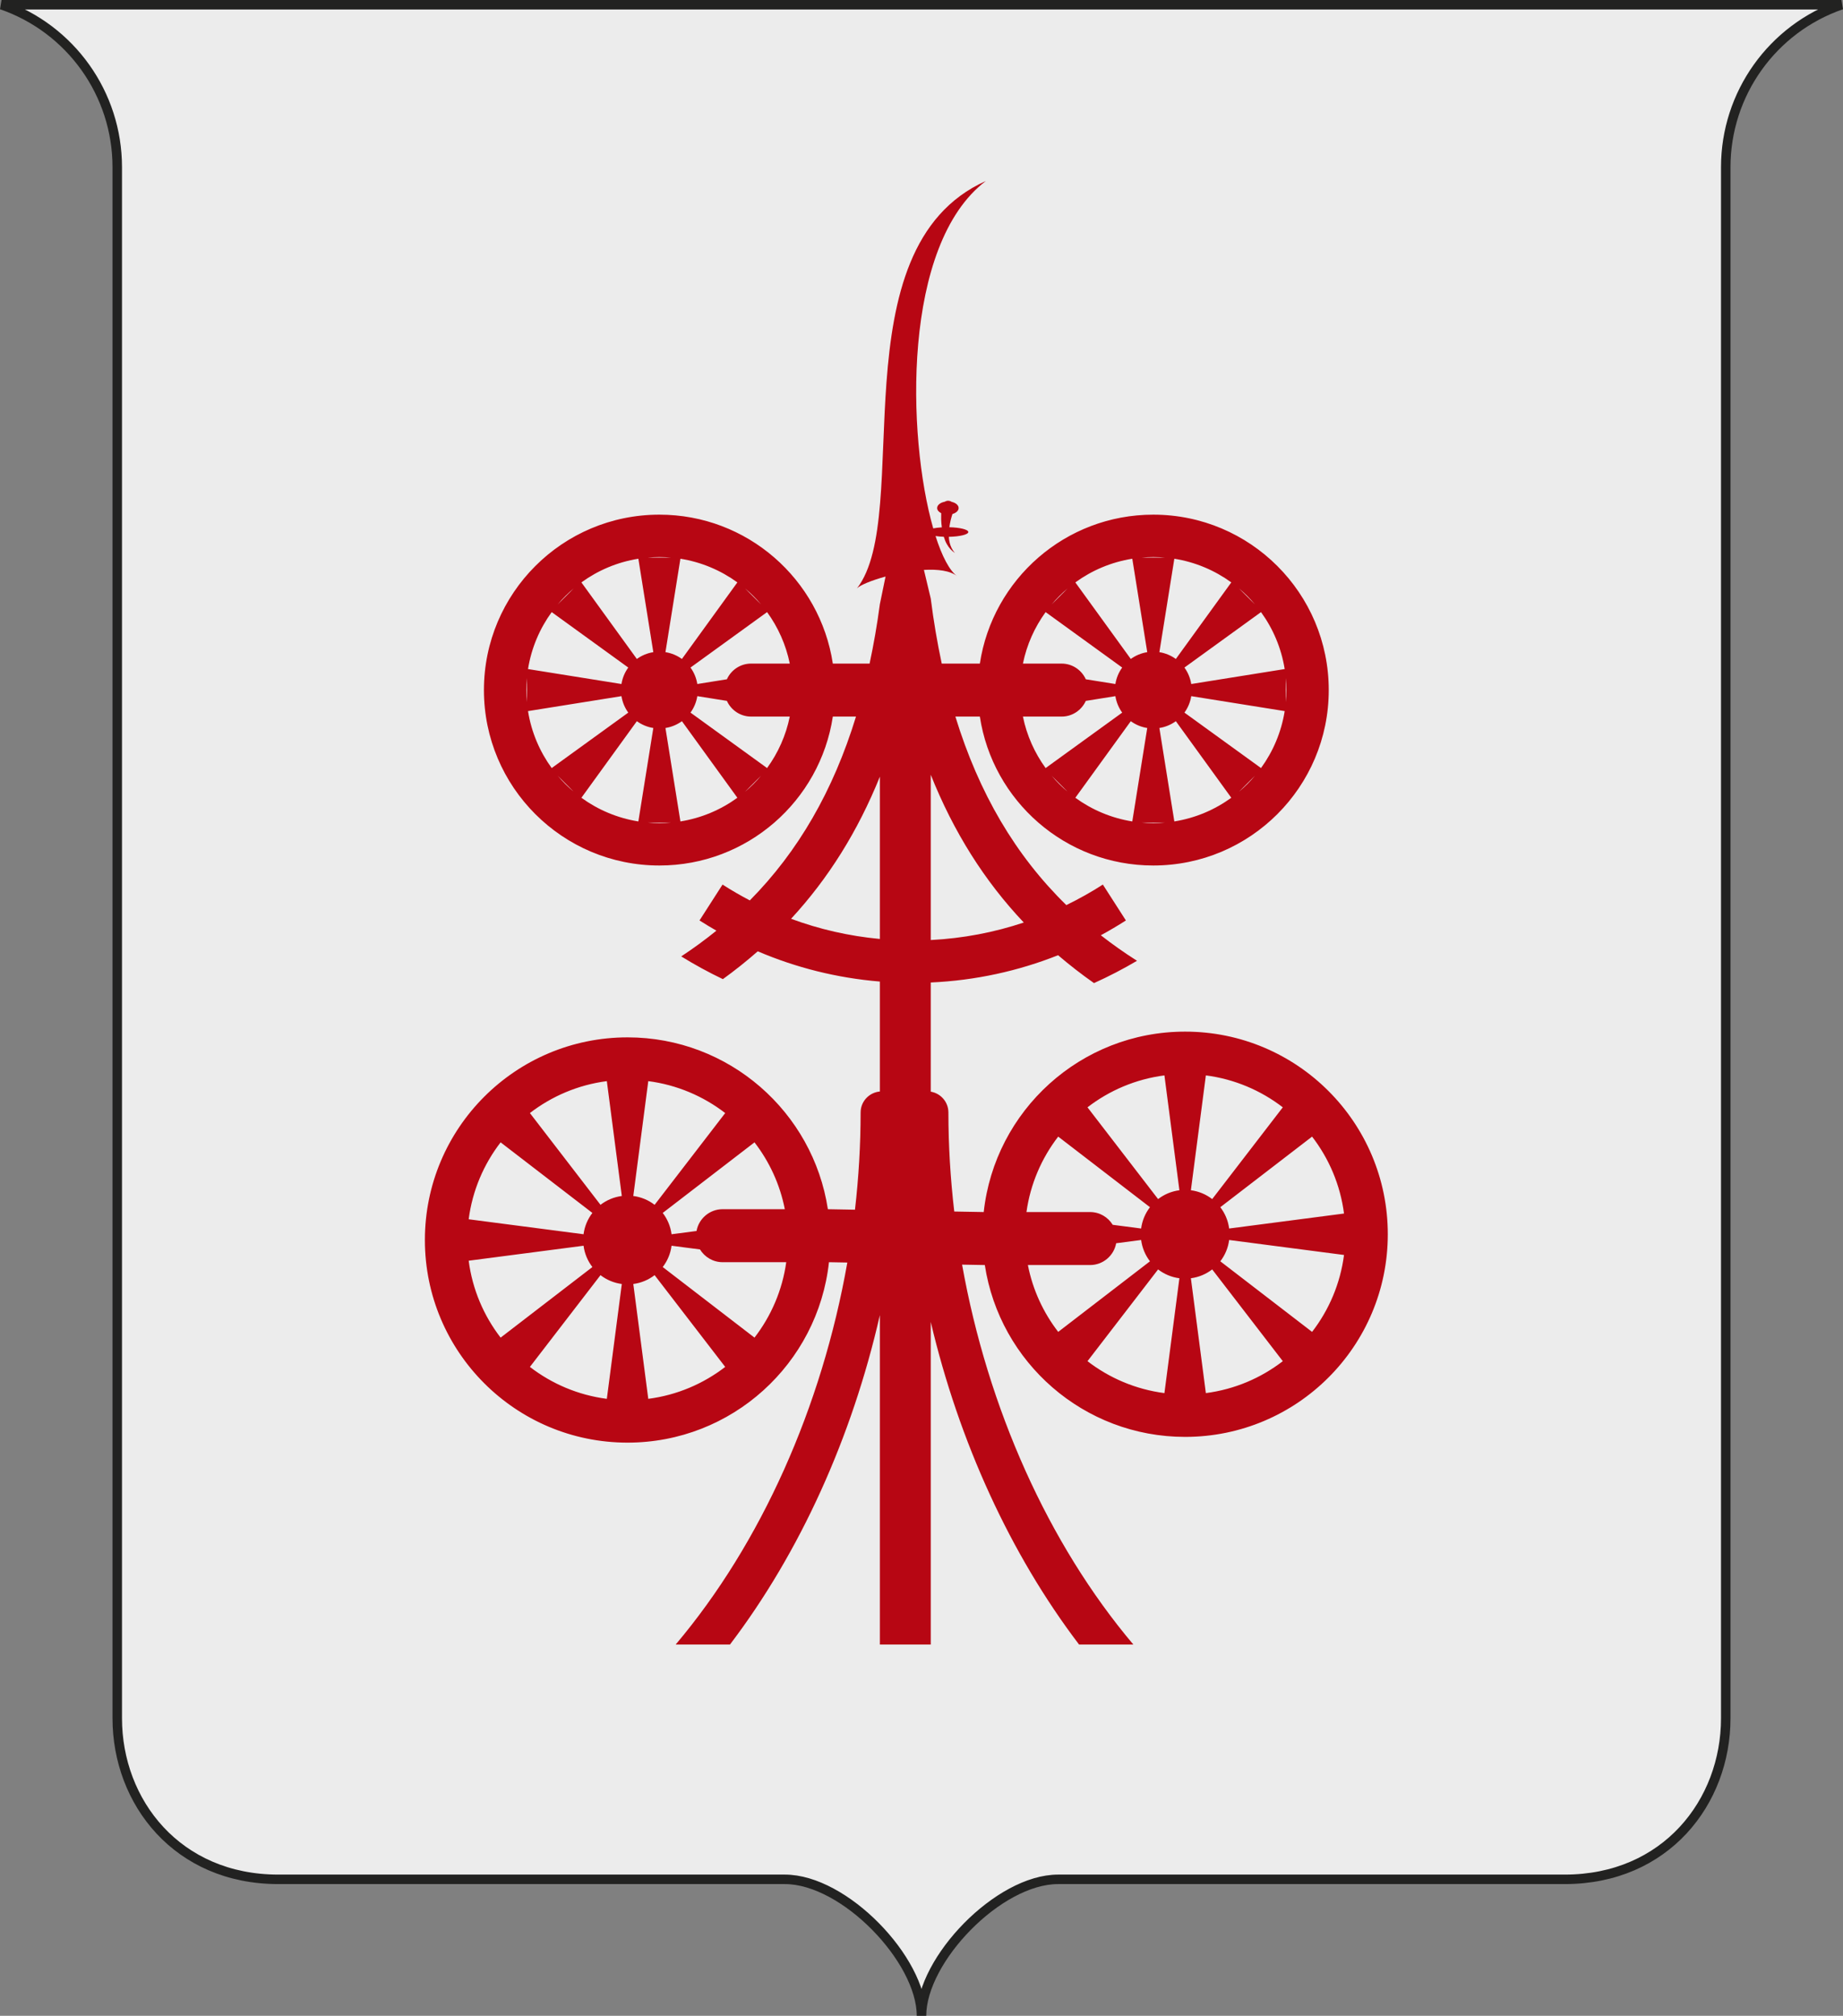 <?xml version="1.0" encoding="utf-8"?>
<!-- Generator: Adobe Illustrator 22.1.0, SVG Export Plug-In . SVG Version: 6.00 Build 0)  -->
<svg version="1.1" id="Livello_1" xmlns="http://www.w3.org/2000/svg" xmlns:xlink="http://www.w3.org/1999/xlink" x="0px" y="0px"
	 width="434.684px" height="475.495px" viewBox="0 0 434.684 475.495" style="enable-background:new 0 0 434.684 475.495;"
	 xml:space="preserve">
<rect x="0" y="0" width="434.684" height="475.495" fill="#808080" stroke="none"/>
<style type="text/css">
	.st0{fill:#ECECEC;stroke:#222221;stroke-width:2.238;}
	.st1{fill:#B70613;}
</style>
<path class="st0" d="M434.318,1.119H0.366l0,0C16.698,6.765,27.654,22.145,27.654,39.425v365.882
	c0,19.829,14.207,38,37.969,38h119.5c14.07,0,32.219,18.945,32.219,32.188
	c0-13.243,18.148-32.188,32.219-32.188h119.5c23.762,0,37.969-18.171,37.969-38V39.425
	c0-17.28,10.957-32.66,27.289-38.306L434.318,1.119z"/>
<path class="st1" d="M279.524,243.344c-24.628,0-44.898,18.628-47.507,42.562l-6.949-0.127
	c-0.904-7.754-1.381-15.564-1.381-23.357c0-2.475-1.803-4.516-4.164-4.916V231.755
	c10.567-0.476,20.672-2.717,30.034-6.431c2.69,2.299,5.507,4.495,8.473,6.576
	c3.485-1.576,6.872-3.332,10.142-5.266c-2.988-1.893-5.828-3.901-8.537-6.018
	c2.017-1.096,3.991-2.259,5.915-3.496l-5.433-8.463c-2.763,1.78-5.644,3.391-8.617,4.841
	c-11.992-11.729-20.62-26.388-26.166-44.469h1.459h4.313c3.013,19.888,20.18,35.13,40.909,35.13
	c22.853,0,41.38-18.526,41.38-41.38s-18.526-41.38-41.38-41.38
	c-20.729,0-37.897,15.242-40.909,35.13h-4.313h-4.677c-1.047-4.898-1.92-9.998-2.593-15.346
	l-1.609-6.752c3.263-0.187,6.203,0.169,7.85,1.493c-1.819-1.317-3.591-4.711-5.112-9.482
	c0.582,0.086,1.238,0.149,1.953,0.175c0.172,0.577,0.383,1.14,0.681,1.667
	c0.479,0.872,1.137,1.633,1.929,2.151c-0.631-0.714-1.019-1.557-1.23-2.423
	c-0.116-0.454-0.171-0.919-0.192-1.386c2.566-0.049,4.588-0.533,4.588-1.131
	c0-0.588-1.96-1.066-4.468-1.128c0.076-0.555,0.174-1.108,0.307-1.653
	c0.12-0.487,0.263-0.987,0.42-1.467c0.861-0.25,1.461-0.785,1.461-1.411
	c0-0.668-0.683-1.233-1.638-1.457c-0.188-0.127-0.404-0.218-0.645-0.249
	c-0.359-0.047-0.701,0.042-0.987,0.219c-1.037,0.196-1.797,0.784-1.797,1.487
	c0,0.493,0.377,0.927,0.955,1.213c-0.017,0.482-0.018,0.957-0.008,1.446
	c0.017,0.635,0.076,1.268,0.16,1.899c-0.764,0.045-1.453,0.13-2.032,0.244
	c-6.207-21.723-7.379-66.969,12.41-81.945c-35.469,15.876-16.89,78.706-30.401,96.103
	c0.694-0.753,3.379-1.874,6.745-2.798l-1.34,6.515c-0.645,4.868-1.463,9.525-2.423,14.016h-4.359
	h-4.313c-3.013-19.888-20.18-35.13-40.909-35.13c-22.853,0-41.38,18.526-41.38,41.38
	S132.667,204.16,155.52,204.16c20.729,0,37.897-15.242,40.909-35.13h4.313h1.15
	c-5.368,17.518-13.63,31.823-25.041,43.364c-2.202-1.155-4.352-2.395-6.433-3.736l-5.433,8.463
	c1.304,0.839,2.638,1.635,3.986,2.409c-2.633,2.133-5.394,4.16-8.3,6.072
	c3.168,1.955,6.446,3.747,9.825,5.362c2.878-2.079,5.613-4.271,8.225-6.563
	c8.965,3.833,18.652,6.296,28.802,7.132v25.935c-2.543,0.235-4.541,2.35-4.541,4.954
	c0,7.65-0.458,15.315-1.33,22.928l-6.392-0.117c-3.499-22.951-23.32-40.535-47.249-40.535
	c-26.398,0-47.798,21.4-47.798,47.798s21.4,47.798,47.798,47.798
	c24.628,0,44.898-18.628,47.507-42.562l4.328,0.079c-5.993,34.037-20.303,66.214-40.483,90.109h12.803
	c16.532-21.742,28.784-48.874,35.358-77.717v77.717h12v-76.099
	c6.659,28.239,18.758,54.764,34.981,76.099h12.803c-20.083-23.779-34.349-55.76-40.393-89.613
	l5.36,0.098c3.499,22.951,23.32,40.535,47.249,40.535c26.398,0,47.798-21.4,47.798-47.798
	S305.922,243.344,279.524,243.344z M248.035,182.987l3.776,3.776
	C250.448,185.613,249.185,184.349,248.035,182.987z M253.624,188.181l13.079-18.062
	c1.127,0.818,2.448,1.379,3.882,1.607l-3.527,22.039C262.099,192.974,257.525,191.014,253.624,188.181z
	 M272.017,194.16c-0.954,0-1.897-0.05-2.829-0.134h5.659C273.913,194.11,272.971,194.16,272.017,194.16z
	 M276.975,193.764l-3.527-22.039c1.435-0.228,2.755-0.789,3.882-1.607l13.079,18.062
	C286.508,191.014,281.935,192.974,276.975,193.764z M292.223,186.762l3.775-3.776
	C294.849,184.349,293.586,185.612,292.223,186.762z M297.418,181.173l-18.062-13.079
	c0.818-1.127,1.379-2.448,1.607-3.882l22.039,3.527C302.21,172.699,300.251,177.272,297.418,181.173z
	 M303.263,159.951c0.084,0.933,0.134,1.875,0.134,2.829s-0.05,1.897-0.134,2.829V159.951z
	 M303.001,157.822l-22.039,3.527c-0.228-1.435-0.789-2.755-1.607-3.882l18.062-13.079
	C300.251,148.289,302.21,152.862,303.001,157.822z M295.999,142.574l-3.776-3.776
	C293.586,139.948,294.849,141.212,295.999,142.574z M290.41,137.38l-13.079,18.063
	c-1.127-0.818-2.448-1.379-3.882-1.607l3.527-22.039C281.935,132.587,286.508,134.547,290.41,137.38z
	 M272.017,131.401c0.954,0,1.897,0.05,2.83,0.134h-5.66
	C270.12,131.451,271.062,131.401,272.017,131.401z M267.059,131.796l3.527,22.039
	c-1.435,0.228-2.755,0.789-3.882,1.607l-13.079-18.062C257.525,134.547,262.099,132.587,267.059,131.796
	z M251.811,138.798l-3.776,3.776C249.185,141.212,250.448,139.948,251.811,138.798z M246.616,144.388
	l18.062,13.079c-0.818,1.127-1.379,2.448-1.607,3.882l-6.976-1.116
	c-0.98-2.175-3.167-3.701-5.697-3.701h-9.134C242.17,152.067,244.031,147.948,246.616,144.388z
	 M250.398,169.03c2.53,0,4.717-1.526,5.697-3.701l6.976-1.116c0.228,1.435,0.789,2.755,1.607,3.882
	l-18.062,13.079c-2.586-3.561-4.446-7.68-5.352-12.144H250.398z M179.502,142.574l-3.776-3.776
	C177.089,139.948,178.352,141.212,179.502,142.574z M173.913,137.38l-13.079,18.062
	c-1.127-0.818-2.448-1.379-3.882-1.607l3.527-22.039C165.439,132.587,170.012,134.547,173.913,137.38z
	 M155.52,131.401c0.954,0,1.897,0.05,2.829,0.134h-5.659
	C153.624,131.451,154.566,131.401,155.52,131.401z M150.562,131.796l3.527,22.039
	c-1.435,0.228-2.755,0.789-3.882,1.607l-13.079-18.062C141.029,134.547,145.602,132.587,150.562,131.796z
	 M135.314,138.799l-3.775,3.776C132.688,141.212,133.951,139.949,135.314,138.799z M130.12,144.388
	l18.062,13.079c-0.818,1.127-1.379,2.448-1.607,3.882l-22.039-3.527
	C125.327,152.862,127.287,148.289,130.12,144.388z M124.275,165.61
	c-0.084-0.933-0.134-1.875-0.134-2.829s0.05-1.897,0.134-2.829V165.61z M124.536,167.739
	l22.039-3.527c0.228,1.435,0.789,2.755,1.607,3.882l-18.062,13.079
	C127.287,177.272,125.327,172.699,124.536,167.739z M131.538,182.987l3.776,3.776
	C133.952,185.612,132.688,184.349,131.538,182.987z M137.128,188.181l13.079-18.063
	c1.127,0.818,2.448,1.379,3.882,1.607l-3.527,22.039C145.602,192.974,141.029,191.014,137.128,188.181z
	 M155.52,194.16c-0.954,0-1.897-0.05-2.83-0.134h5.66C157.418,194.11,156.475,194.16,155.52,194.16z
	 M160.479,193.764l-3.527-22.039c1.435-0.228,2.755-0.789,3.882-1.607l13.079,18.062
	C170.012,191.014,165.439,192.974,160.479,193.764z M175.726,186.763l3.776-3.776
	C178.352,184.349,177.089,185.613,175.726,186.763z M180.921,181.173l-18.062-13.079
	c0.818-1.127,1.379-2.448,1.607-3.882l6.976,1.116c0.98,2.175,3.167,3.701,5.697,3.701h9.134
	C185.368,173.494,183.507,177.613,180.921,181.173z M177.139,156.531c-2.53,0-4.717,1.526-5.697,3.701
	l-6.976,1.116c-0.228-1.435-0.789-2.755-1.607-3.882l18.062-13.079
	c2.586,3.561,4.446,7.68,5.352,12.144H177.139z M219.525,221.74v-38.991
	c5.382,13.49,12.654,25.039,21.94,34.861C234.512,219.933,227.153,221.352,219.525,221.74z
	 M186.578,216.728c8.794-9.517,15.742-20.628,20.946-33.524v38.284
	C200.229,220.808,193.206,219.182,186.578,216.728z M118.073,269.463l21.645,16.651
	c-1.102,1.43-1.841,3.149-2.084,5.027l-27.093-3.533C111.42,280.837,114.093,274.625,118.073,269.463
	z M110.542,297.382l27.093-3.533c0.243,1.878,0.982,3.597,2.084,5.027l-21.645,16.651
	C114.093,310.365,111.42,304.153,110.542,297.382z M143.126,329.966
	c-6.771-0.879-12.984-3.552-18.145-7.531l16.651-21.645c1.43,1.102,3.149,1.841,5.027,2.084
	L143.126,329.966z M141.632,284.2l-16.651-21.645c5.161-3.98,11.374-6.653,18.145-7.531l3.533,27.093
	C144.781,282.36,143.062,283.099,141.632,284.2z M185.103,285.232h-14.678
	c-3.059,0-5.617,2.229-6.144,5.141l-5.889,0.768c-0.243-1.878-0.982-3.597-2.084-5.027l21.645-16.651
	C181.463,274.015,183.96,279.383,185.103,285.232z M152.9,255.024
	c6.771,0.879,12.983,3.552,18.145,7.531l-16.651,21.645c-1.43-1.102-3.149-1.841-5.027-2.084
	L152.9,255.024z M152.9,329.966l-3.533-27.093c1.878-0.243,3.597-0.982,5.027-2.084l16.651,21.645
	C165.883,326.415,159.671,329.088,152.9,329.966z M177.953,315.527l-21.645-16.651
	c1.102-1.43,1.841-3.149,2.084-5.027l6.705,0.874c1.101,1.798,3.077,3.008,5.328,3.008h15.015
	C184.516,304.367,181.864,310.454,177.953,315.527z M249.584,268.11l21.645,16.651
	c-1.102,1.43-1.841,3.149-2.084,5.027l-6.705-0.874c-1.101-1.798-3.077-3.008-5.328-3.008h-15.015
	C243.022,279.27,245.673,273.183,249.584,268.11z M242.434,298.404h14.678
	c3.059,0,5.617-2.229,6.144-5.141l5.889-0.768c0.243,1.878,0.982,3.597,2.084,5.027l-21.645,16.651
	C246.075,309.621,243.577,304.254,242.434,298.404z M274.637,328.613
	c-6.771-0.879-12.983-3.552-18.145-7.531l16.651-21.645c1.43,1.102,3.149,1.841,5.027,2.084
	L274.637,328.613z M273.143,282.847l-16.651-21.645c5.161-3.98,11.374-6.653,18.145-7.531l3.533,27.093
	C276.292,281.006,274.573,281.745,273.143,282.847z M316.995,286.255l-27.093,3.533
	c-0.243-1.878-0.982-3.597-2.084-5.027l21.645-16.651C313.444,273.271,316.117,279.484,316.995,286.255z
	 M284.411,253.67c6.771,0.879,12.984,3.552,18.145,7.531L285.905,282.847
	c-1.43-1.102-3.149-1.841-5.027-2.084L284.411,253.67z M284.411,328.613l-3.533-27.093
	c1.878-0.243,3.597-0.982,5.027-2.084l16.651,21.645C297.394,325.061,291.182,327.734,284.411,328.613z
	 M309.464,314.173l-21.645-16.651c1.102-1.43,1.841-3.149,2.084-5.027l27.093,3.533
	C316.117,302.799,313.444,309.012,309.464,314.173z"/>
</svg>
